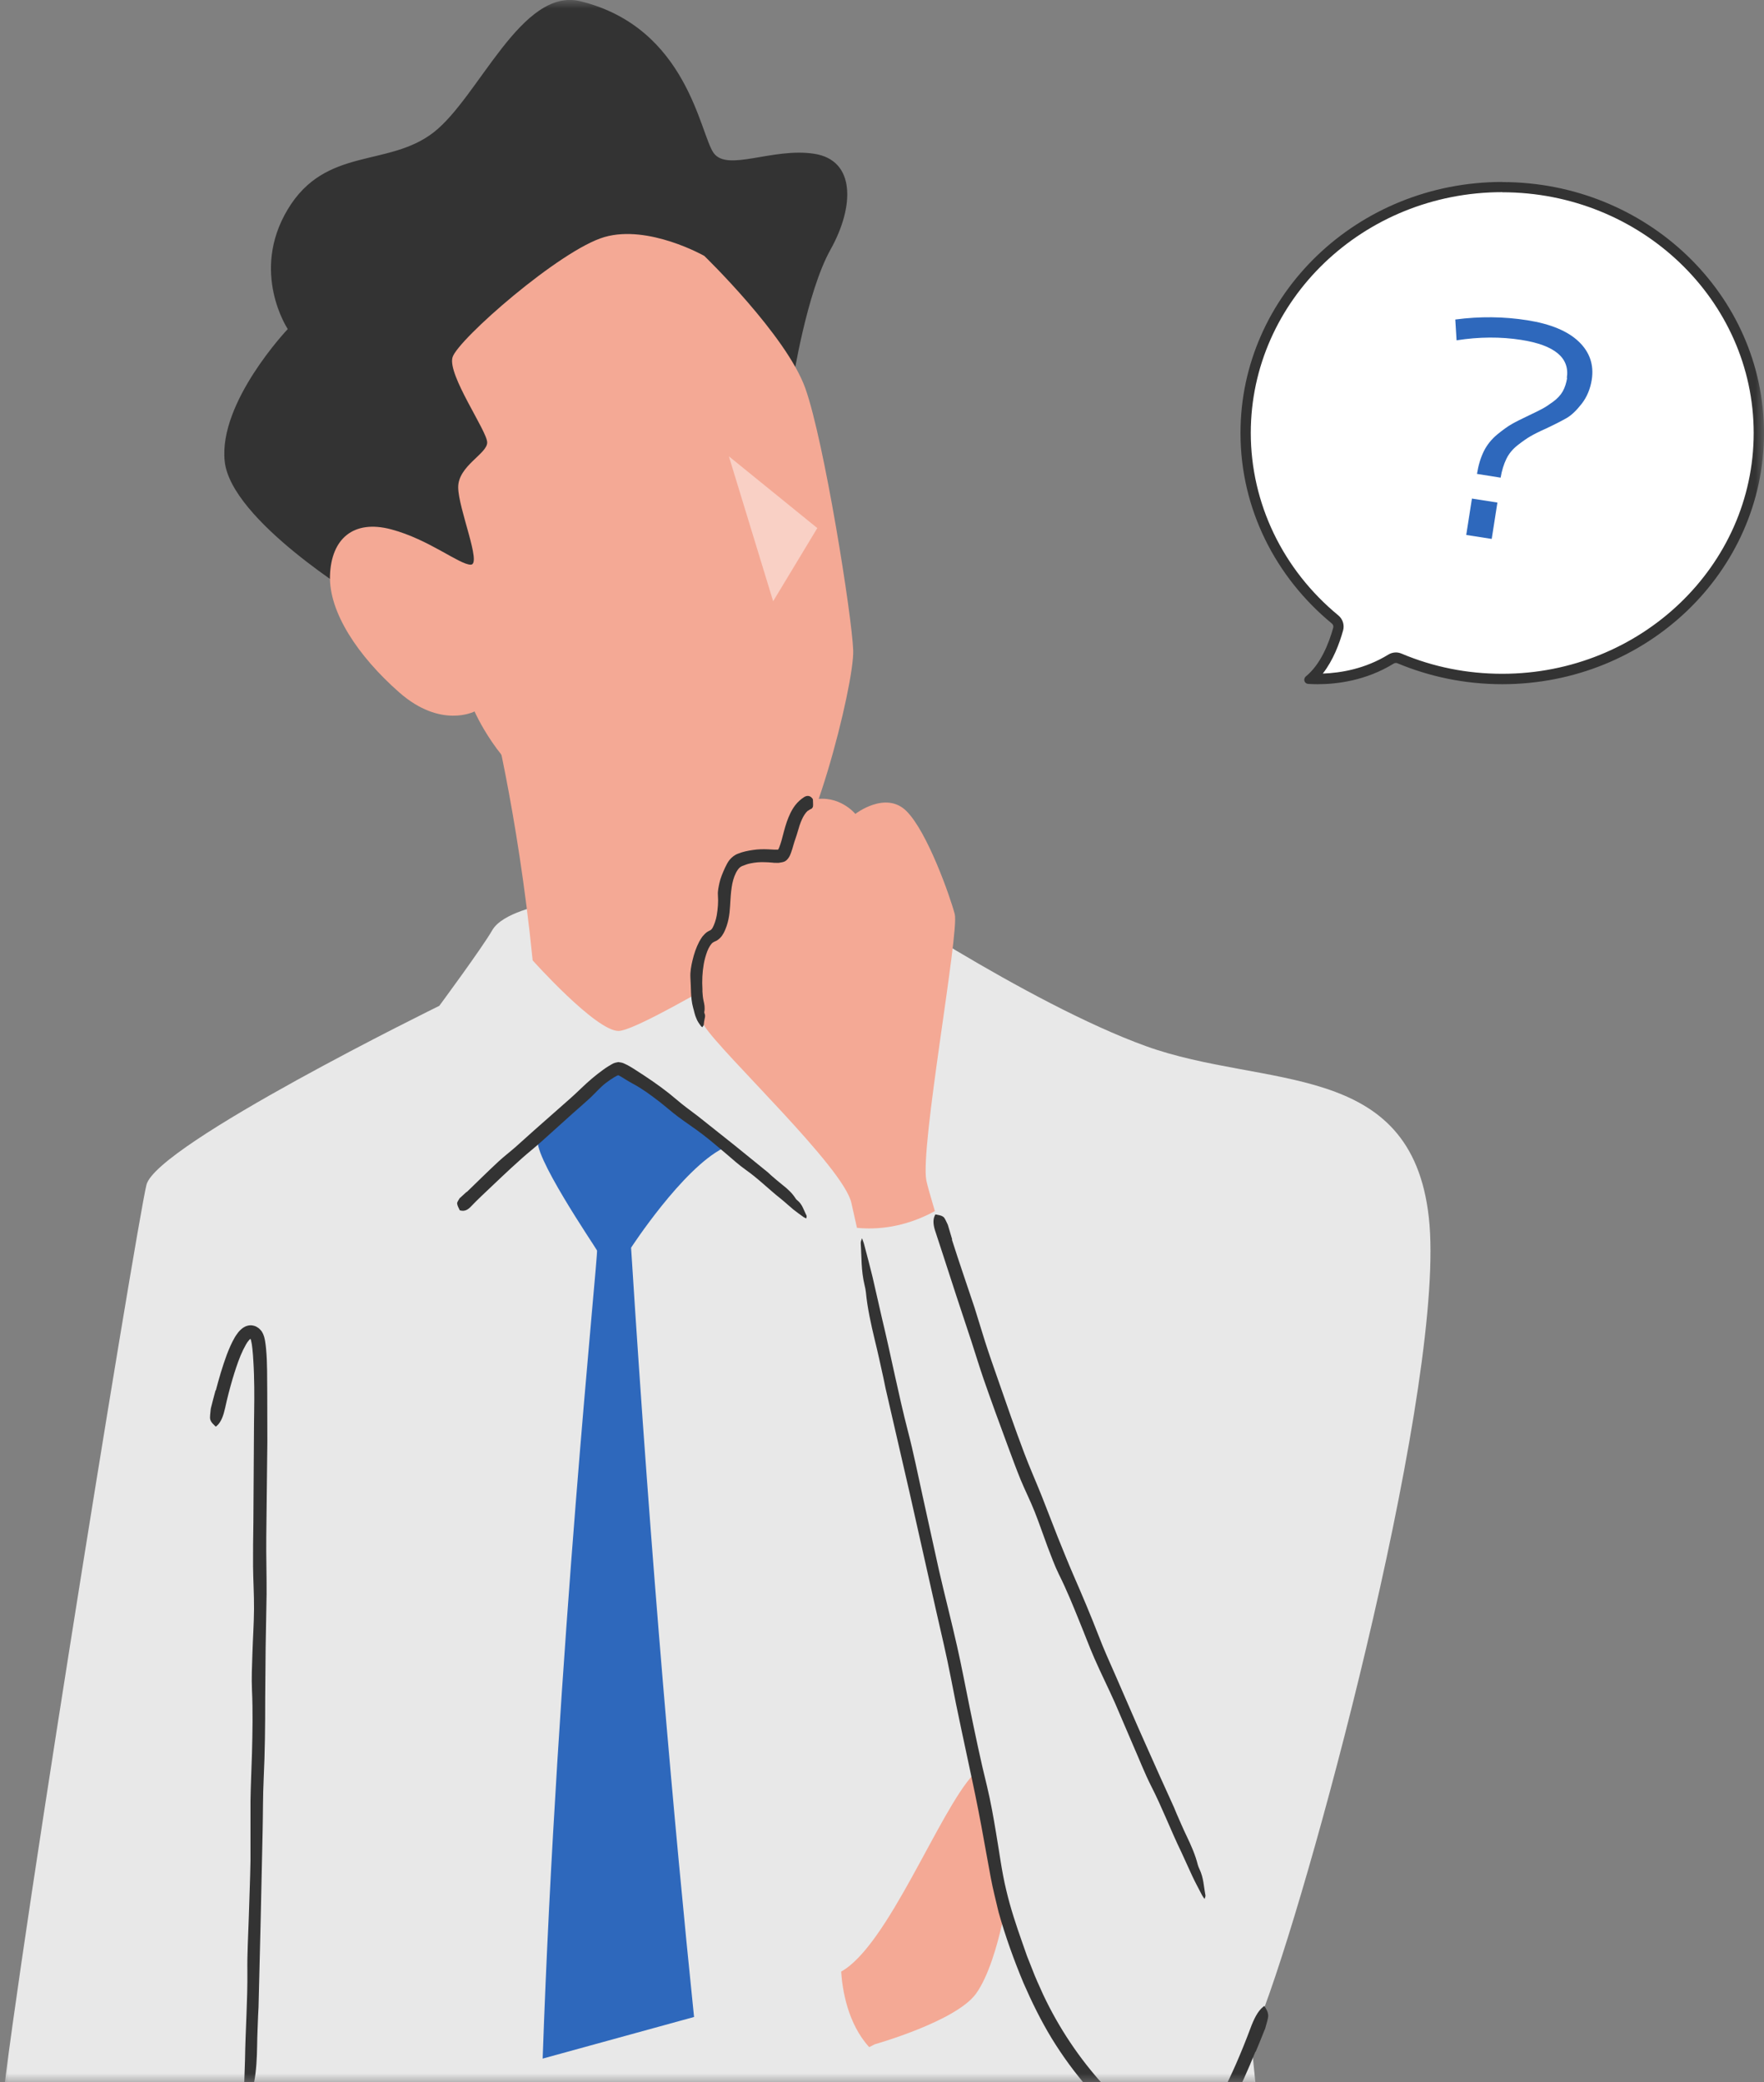 <svg width="100" height="118" viewBox="0 0 100 118" fill="none" xmlns="http://www.w3.org/2000/svg">
<rect x="0" y="0" width="100" height="118" fill="#808080" stroke="none"/>
<mask id="mask0_4311_1727" style="mask-type:luminance" maskUnits="userSpaceOnUse" x="0" y="0" width="100" height="118">
<path d="M100 0H0V118H100V0Z" fill="white"/>
</mask>
<g mask="url(#mask0_4311_1727)">
<path d="M70.937 115.707C71.18 115.093 71.436 114.437 71.698 113.719C74.701 105.577 81.999 78.006 81 69.006C80.001 60.006 71.698 61.721 64.973 59.295C58.248 56.869 48.514 50.295 48.514 50.295L30.769 51.292C30.769 51.292 28.478 51.718 27.906 52.721C27.333 53.719 24.902 57.008 24.902 57.008C24.902 57.008 8.875 64.865 8.303 67.151C7.73 69.432 0 117.143 0 120.858C0 124.573 5.866 132.716 10.015 133.999C10.837 134.254 12.774 133.756 15.369 132.777C15.126 137.368 14.455 141.241 14.455 142.53C14.455 144.099 17.788 149.499 19.932 149.675C37.823 151.104 71.199 148.964 72.058 148.246C72.917 147.535 77.004 142.974 75.347 141.101C73.367 138.857 71.668 123.363 70.937 115.695V115.707Z" fill="#E8E8E8"/>
<path d="M20.395 33.931C20.395 33.931 13.097 29.505 12.738 26.148C12.378 22.791 16.313 18.65 16.313 18.65C16.313 18.65 14.169 15.433 16.313 11.864C18.458 8.294 22.003 9.504 24.58 7.504C27.156 5.503 29.563 -0.754 32.913 0.073C38.992 1.575 39.675 7.607 40.461 8.677C41.246 9.748 43.786 8.355 46.15 8.714C48.514 9.073 48.441 11.712 47.082 14.144C45.724 16.57 44.938 21.642 44.938 21.642L28.698 34.819L20.395 33.925V33.931Z" fill="#333333"/>
<path d="M39.925 14.503C39.925 14.503 44.578 19.003 45.651 22.001C46.723 24.998 48.3 34.929 48.367 36.856C48.441 38.784 45.864 49 44 49.644C42.142 50.289 33.266 46.288 30.763 44.859C28.259 43.43 26.901 40.322 26.901 40.322C26.901 40.322 25.006 41.32 22.643 39.252C20.279 37.178 18.634 34.679 18.707 32.612C18.78 30.538 20.029 29.431 22.18 30.003C24.324 30.575 26.042 32.004 26.687 32.004C27.333 32.004 25.975 28.823 25.975 27.613C25.975 26.403 27.619 25.722 27.619 25.078C27.619 24.433 25.366 21.259 25.652 20.255C25.938 19.258 31.768 14.15 34.272 13.433C36.775 12.715 39.925 14.503 39.925 14.503Z" fill="#F4A995"/>
<g opacity="0.45">
<path d="M41.319 25.862L43.829 34.077L46.333 29.93L41.319 25.862Z" fill="white"/>
</g>
<path d="M27.766 39.86C27.766 39.86 29.337 45.862 30.196 54.43C30.196 54.43 33.772 58.431 35.063 58.431C36.355 58.431 45.797 52.575 45.797 52.575L43.506 41.435L27.766 39.866V39.86Z" fill="#F4A995"/>
<path d="M44.889 46.72C44.633 47.547 44.578 48.453 44.31 48.538C43.829 48.696 43.238 48.38 41.947 48.805C40.655 49.231 41.356 52.715 40.357 53.001C39.358 53.287 38.925 56.571 39.931 58.146C40.936 59.721 47.837 66.178 48.264 68.179C48.313 68.392 48.422 68.885 48.581 69.59C49.702 69.699 51.267 69.584 52.997 68.641C52.735 67.76 52.571 67.176 52.516 66.914C52.138 65.09 54.392 52.825 54.124 51.809C53.856 50.794 52.571 47.151 51.389 45.972C50.207 44.792 48.489 46.13 48.489 46.13C48.489 46.13 47.575 45.005 46.077 45.327C45.419 45.467 45.09 46.075 44.889 46.72Z" fill="#F4A995"/>
<path d="M39.346 114.321C38.237 103.558 36.933 89.024 35.776 70.715C35.776 70.715 38.676 66.251 40.996 65.072C40.996 65.072 35.843 60.645 34.917 60.7C34.917 60.7 31 63.752 30.519 64.5C30.038 65.248 33.741 70.66 33.845 70.873C33.924 71.037 31.561 93.792 30.763 116.674L39.346 114.315V114.321Z" fill="#2E68BC"/>
<path d="M55.598 102.834C55.982 104.847 56.536 107.632 56.859 108.641L56.804 109.049C56.536 110.235 56.043 112.01 55.324 113.001C54.179 114.57 49.598 115.859 49.598 115.859C49.513 115.902 49.403 115.957 49.275 116.024C48.057 114.692 47.752 112.782 47.685 111.743C50.341 110.265 53.235 102.652 55.178 100.572C55.178 100.572 55.355 101.545 55.598 102.834Z" fill="#F4A995"/>
<path d="M12.232 78.815C12.409 78.14 12.604 77.465 12.853 76.79C12.981 76.455 13.121 76.121 13.322 75.774C13.438 75.604 13.536 75.427 13.791 75.245C13.919 75.16 14.145 75.069 14.382 75.136C14.498 75.16 14.571 75.215 14.656 75.269C14.693 75.294 14.711 75.324 14.742 75.349L14.833 75.452C14.985 75.701 14.998 75.865 15.028 76.011C15.052 76.163 15.071 76.303 15.083 76.443C15.162 77.282 15.138 78.097 15.15 78.912C15.15 79.854 15.15 80.797 15.156 81.733C15.138 83.521 15.113 85.303 15.095 87.091C15.083 88.173 15.119 89.262 15.113 90.344L15.058 93.415C15.052 94.364 15.04 95.312 15.034 96.261C15.034 97.769 15.022 99.271 14.949 100.779C14.9 101.776 14.912 102.779 14.888 103.783L14.772 109.049L14.656 113.762C14.65 113.914 14.638 114.072 14.632 114.224C14.614 114.789 14.583 115.355 14.577 115.914C14.565 116.638 14.535 117.349 14.4 118.043C14.382 118.14 14.376 118.249 14.376 118.347C14.364 119.04 14.145 119.563 14.011 120.153C13.992 120.244 13.919 120.292 13.877 120.359C13.864 120.256 13.84 120.153 13.84 120.049C13.834 119.569 13.822 119.082 13.828 118.602L13.889 116.747C13.913 115.063 14.041 113.385 14.023 111.7C14.011 110.715 14.072 109.718 14.102 108.727C14.133 107.644 14.181 106.556 14.2 105.473C14.2 104.348 14.2 103.199 14.2 102.074C14.212 101.168 14.26 100.262 14.285 99.356C14.315 98.17 14.34 96.984 14.285 95.799C14.254 95.118 14.285 94.418 14.309 93.725C14.334 92.88 14.395 92.034 14.4 91.195C14.407 90.38 14.352 89.572 14.346 88.757C14.34 87.93 14.352 87.109 14.364 86.282C14.376 84.64 14.382 83.004 14.395 81.362C14.395 80.45 14.425 79.532 14.413 78.62C14.407 78.133 14.395 77.647 14.364 77.167C14.352 76.923 14.334 76.686 14.309 76.449C14.291 76.334 14.285 76.212 14.26 76.109C14.242 75.993 14.218 75.908 14.206 75.896C14.206 75.902 14.175 75.859 14.181 75.871C14.2 75.829 14.212 75.786 14.206 75.811C14.206 75.841 14.23 75.877 14.218 75.865C14.218 75.871 14.206 75.877 14.2 75.877C14.175 75.902 14.151 75.914 14.12 75.951C14.059 76.017 13.998 76.103 13.944 76.2C13.834 76.394 13.73 76.607 13.639 76.826C13.456 77.27 13.31 77.732 13.17 78.2C13.018 78.723 12.878 79.258 12.762 79.8C12.664 80.237 12.537 80.596 12.299 80.803C12.275 80.827 12.238 80.864 12.22 80.846C12.11 80.73 11.982 80.645 11.921 80.457C11.879 80.335 11.933 80.061 11.946 79.861C11.946 79.842 11.952 79.818 11.958 79.8C12.043 79.465 12.128 79.131 12.22 78.796H12.226L12.232 78.815Z" fill="#333333"/>
<path d="M53.966 70.265C54.374 71.548 54.819 72.831 55.245 74.108C55.44 74.734 55.641 75.385 55.836 76.017C56.067 76.747 56.329 77.477 56.579 78.2C57.06 79.581 57.535 80.961 58.053 82.329C58.364 83.162 58.729 83.971 59.058 84.798C59.363 85.582 59.667 86.361 59.972 87.139C60.264 87.857 60.551 88.58 60.861 89.292C61.355 90.423 61.836 91.56 62.281 92.709C62.573 93.475 62.914 94.224 63.243 94.971C63.822 96.291 64.382 97.611 64.973 98.924C65.497 100.098 66.021 101.277 66.557 102.445C66.606 102.56 66.654 102.682 66.703 102.798C66.892 103.223 67.069 103.649 67.27 104.062C67.526 104.598 67.763 105.127 67.903 105.692C67.922 105.771 67.958 105.85 67.995 105.929C68.238 106.44 68.238 106.92 68.336 107.413C68.348 107.492 68.305 107.553 68.287 107.626C68.238 107.559 68.183 107.492 68.147 107.419C67.964 107.066 67.775 106.72 67.605 106.361C67.392 105.899 67.178 105.437 66.971 104.975C66.368 103.734 65.881 102.439 65.247 101.204C64.882 100.481 64.59 99.721 64.26 98.973C63.907 98.152 63.56 97.337 63.207 96.516C62.829 95.665 62.409 94.832 62.037 93.98C61.739 93.299 61.483 92.6 61.196 91.907C60.831 91.001 60.465 90.101 60.027 89.225C59.777 88.72 59.588 88.179 59.381 87.65C59.138 86.999 58.918 86.343 58.662 85.698C58.419 85.078 58.114 84.482 57.858 83.862C57.602 83.235 57.371 82.597 57.133 81.958C56.664 80.694 56.201 79.429 55.757 78.152C55.513 77.44 55.294 76.717 55.062 76.005C54.776 75.148 54.496 74.296 54.215 73.445L53.46 71.122C53.32 70.69 53.174 70.259 53.034 69.821C52.912 69.468 52.869 69.152 52.991 68.897C53.003 68.872 53.022 68.823 53.04 68.83C53.186 68.866 53.338 68.866 53.478 68.969C53.57 69.036 53.643 69.243 53.722 69.395C53.728 69.407 53.734 69.425 53.74 69.444L53.978 70.246H53.972L53.966 70.265Z" fill="#333333"/>
<path d="M71.168 116.285C70.76 117.282 70.328 118.28 69.81 119.247C69.548 119.727 69.262 120.207 68.927 120.663C68.58 121.107 68.19 121.563 67.611 121.867C67.331 122.013 67.002 122.111 66.673 122.117C66.338 122.123 66.021 122.05 65.741 121.928C65.18 121.691 64.736 121.338 64.322 120.98C63.402 120.153 62.518 119.301 61.702 118.365C60.928 117.477 60.234 116.528 59.619 115.525C59.01 114.522 58.492 113.47 58.023 112.393C57.474 111.08 56.993 109.742 56.609 108.374C56.457 107.723 56.287 107.073 56.165 106.416L55.805 104.446C55.592 103.235 55.355 102.031 55.099 100.834C54.697 98.924 54.27 97.021 53.905 95.099C53.661 93.828 53.357 92.564 53.07 91.299L51.572 84.634L50.201 78.681C50.158 78.486 50.122 78.285 50.079 78.091C49.921 77.379 49.769 76.662 49.592 75.951C49.373 75.038 49.172 74.132 49.086 73.232C49.074 73.111 49.044 72.971 49.013 72.843C48.806 71.974 48.849 71.25 48.794 70.472C48.788 70.35 48.837 70.277 48.867 70.18C48.91 70.307 48.965 70.423 48.995 70.557C49.153 71.159 49.318 71.767 49.464 72.375L50 74.722C50.512 76.844 50.92 78.985 51.468 81.107C51.791 82.341 52.041 83.612 52.321 84.871L53.229 88.994C53.558 90.429 53.929 91.852 54.252 93.287C54.514 94.436 54.727 95.592 54.965 96.747C55.276 98.255 55.586 99.763 55.958 101.259C56.165 102.123 56.323 103.017 56.469 103.904C56.658 104.993 56.786 106.069 57.042 107.121C57.28 108.137 57.609 109.128 57.956 110.107L58.218 110.855L58.51 111.591C58.693 112.083 58.918 112.558 59.132 113.038C60.021 114.929 61.19 116.674 62.598 118.219C62.993 118.645 63.396 119.07 63.816 119.484C64.236 119.891 64.669 120.317 65.101 120.669C65.625 121.077 66.222 121.423 66.776 121.338C67.337 121.278 67.849 120.803 68.257 120.274C69.006 119.301 69.554 118.134 70.072 116.972C70.358 116.316 70.626 115.653 70.876 114.984C71.077 114.437 71.296 113.993 71.595 113.749C71.625 113.725 71.674 113.682 71.686 113.701C71.766 113.859 71.875 113.98 71.893 114.218C71.906 114.376 71.79 114.71 71.723 114.966C71.723 114.99 71.705 115.014 71.692 115.039C71.528 115.452 71.363 115.866 71.187 116.279H71.181L71.168 116.285Z" fill="#333333"/>
<path d="M45.803 45.941C45.523 46.184 45.352 46.659 45.218 47.145C45.151 47.388 45.054 47.626 44.981 47.887C44.938 48.033 44.901 48.179 44.84 48.337C44.786 48.507 44.639 48.799 44.402 48.854L44.323 48.872C44.262 48.884 44.195 48.897 44.146 48.903C44.103 48.903 44.055 48.903 44.012 48.903C43.927 48.903 43.848 48.903 43.775 48.89C43.622 48.878 43.488 48.866 43.348 48.866C43.074 48.854 42.812 48.878 42.544 48.933C42.38 48.963 42.227 49.024 42.069 49.085C41.953 49.14 41.892 49.2 41.819 49.304C41.685 49.492 41.575 49.784 41.514 50.082C41.46 50.362 41.429 50.666 41.411 50.97C41.38 51.457 41.374 51.949 41.192 52.484C41.125 52.661 41.064 52.849 40.917 53.05C40.844 53.147 40.741 53.25 40.607 53.323C40.412 53.403 40.461 53.403 40.418 53.415C40.314 53.481 40.18 53.694 40.095 53.913C40.01 54.144 39.937 54.394 39.894 54.649C39.815 55.111 39.791 55.592 39.821 56.066C39.821 56.114 39.821 56.157 39.821 56.206C39.833 56.376 39.845 56.546 39.882 56.711C39.931 56.923 39.973 57.118 39.925 57.355C39.919 57.385 39.925 57.416 39.943 57.446C39.986 57.538 39.973 57.641 39.943 57.75C39.925 57.854 39.9 57.969 39.894 58.085C39.894 58.121 39.839 58.17 39.815 58.218C39.785 58.194 39.748 58.176 39.73 58.146C39.632 58.012 39.529 57.872 39.474 57.714C39.382 57.519 39.352 57.306 39.291 57.106C39.139 56.546 39.181 55.981 39.139 55.415C39.12 55.081 39.181 54.746 39.261 54.418C39.346 54.059 39.462 53.706 39.644 53.36C39.693 53.269 39.754 53.178 39.815 53.086C39.888 53.001 39.967 52.91 40.071 52.831C40.126 52.794 40.187 52.764 40.247 52.734C40.29 52.715 40.296 52.709 40.296 52.703C40.296 52.697 40.308 52.697 40.314 52.691C40.339 52.667 40.363 52.636 40.394 52.588C40.485 52.423 40.583 52.156 40.631 51.882C40.692 51.517 40.729 51.134 40.698 50.739C40.68 50.508 40.735 50.277 40.783 50.046C40.844 49.76 40.966 49.48 41.1 49.182C41.173 49.036 41.24 48.884 41.356 48.738C41.472 48.593 41.648 48.453 41.831 48.386C42.099 48.276 42.392 48.215 42.69 48.173C42.97 48.13 43.257 48.124 43.531 48.136L43.908 48.155C43.963 48.155 44.018 48.155 44.055 48.155C44.085 48.155 44.091 48.155 44.091 48.155C44.103 48.142 44.103 48.197 44.17 48.039C44.219 47.917 44.262 47.778 44.304 47.638C44.396 47.297 44.481 46.938 44.603 46.58C44.719 46.257 44.859 45.923 45.09 45.625C45.224 45.455 45.389 45.303 45.578 45.181C45.736 45.078 45.919 45.078 46.047 45.248C46.059 45.266 46.083 45.291 46.083 45.309C46.083 45.443 46.102 45.589 46.089 45.692C46.089 45.765 46.035 45.789 46.01 45.838C46.01 45.838 46.004 45.838 45.998 45.838C45.937 45.862 45.87 45.899 45.815 45.947L45.803 45.941Z" fill="#333333"/>
<path d="M26.462 67.559C27.065 66.975 27.662 66.385 28.277 65.814C28.582 65.534 28.911 65.284 29.222 65.011C29.581 64.689 29.934 64.372 30.288 64.056C30.97 63.454 31.652 62.852 32.328 62.256C32.743 61.891 33.126 61.49 33.553 61.131C33.754 60.961 33.961 60.797 34.18 60.639C34.29 60.56 34.4 60.481 34.527 60.408C34.594 60.371 34.643 60.335 34.728 60.292C34.832 60.231 34.942 60.219 35.051 60.195C35.149 60.213 35.258 60.219 35.35 60.262C35.441 60.304 35.496 60.329 35.557 60.359C35.673 60.42 35.782 60.487 35.892 60.554C36.105 60.687 36.312 60.821 36.513 60.955C37.159 61.381 37.786 61.831 38.365 62.329C38.749 62.664 39.169 62.956 39.571 63.266L41.667 64.932L43.525 66.44C43.586 66.489 43.641 66.549 43.695 66.598C43.915 66.787 44.128 66.975 44.353 67.151C44.639 67.376 44.914 67.62 45.109 67.936C45.133 67.978 45.176 68.015 45.218 68.045C45.492 68.27 45.565 68.599 45.718 68.884C45.742 68.927 45.718 68.994 45.712 69.055C45.663 69.03 45.608 69.018 45.565 68.988C45.364 68.842 45.163 68.702 44.974 68.55C44.731 68.349 44.505 68.136 44.256 67.936C43.586 67.407 42.983 66.799 42.282 66.306C41.874 66.02 41.502 65.674 41.118 65.351C40.698 64.999 40.284 64.64 39.845 64.305C39.389 63.953 38.907 63.643 38.444 63.296C38.079 63.022 37.732 62.712 37.372 62.433C36.897 62.068 36.416 61.709 35.892 61.429C35.74 61.35 35.593 61.259 35.453 61.174C35.386 61.131 35.313 61.083 35.246 61.046C35.185 61.01 35.094 60.955 35.082 60.955C35.07 60.943 35.057 60.943 35.039 60.943C35.045 60.943 34.99 60.955 34.954 60.979L34.832 61.046C34.661 61.15 34.491 61.265 34.326 61.393C34.01 61.642 33.742 61.958 33.443 62.238C33.139 62.518 32.822 62.791 32.511 63.065C31.896 63.618 31.281 64.172 30.659 64.731C30.312 65.041 29.947 65.327 29.599 65.637C29.185 66.002 28.777 66.385 28.375 66.762L27.285 67.796C27.084 67.99 26.882 68.185 26.688 68.392C26.529 68.556 26.359 68.659 26.127 68.611C26.103 68.611 26.066 68.599 26.06 68.587C26.005 68.465 25.926 68.337 25.914 68.21C25.908 68.124 25.999 68.021 26.048 67.924C26.048 67.918 26.06 67.905 26.072 67.899L26.456 67.547H26.462V67.559Z" fill="#333333"/>
<path d="M74.695 38.48C74.561 38.48 74.433 38.48 74.318 38.474C75.146 37.732 75.609 36.546 75.853 35.664C75.908 35.464 75.841 35.251 75.676 35.117C72.454 32.46 70.608 28.611 70.608 24.549C70.608 16.862 77.132 10.611 85.155 10.611C93.177 10.611 99.701 16.862 99.701 24.549C99.701 32.235 93.177 38.486 85.155 38.486C83.132 38.486 81.171 38.097 79.331 37.325C79.264 37.3 79.197 37.282 79.124 37.282C79.026 37.282 78.929 37.306 78.844 37.361C77.333 38.291 75.749 38.486 74.683 38.486L74.695 38.48Z" fill="white"/>
<path d="M85.161 10.897C93.019 10.897 99.415 17.02 99.415 24.543C99.415 32.065 93.019 38.188 85.161 38.188C83.175 38.188 81.256 37.805 79.453 37.045C79.349 37.002 79.246 36.978 79.136 36.978C78.984 36.978 78.832 37.021 78.704 37.1C77.382 37.914 75.999 38.139 74.988 38.176C75.579 37.422 75.932 36.473 76.139 35.731C76.224 35.421 76.121 35.087 75.871 34.88C72.716 32.284 70.906 28.513 70.906 24.537C70.906 17.014 77.302 10.891 85.161 10.891M85.161 10.313C76.968 10.313 70.322 16.692 70.322 24.543C70.322 28.86 72.332 32.727 75.499 35.336C75.573 35.397 75.603 35.488 75.579 35.579C75.329 36.479 74.86 37.659 74.025 38.34C73.952 38.401 73.922 38.498 73.946 38.596C73.977 38.687 74.056 38.754 74.153 38.76C74.311 38.772 74.494 38.778 74.695 38.778C75.773 38.778 77.43 38.583 79.008 37.61C79.045 37.586 79.087 37.574 79.13 37.574C79.16 37.574 79.191 37.58 79.221 37.592C81.043 38.352 83.047 38.778 85.161 38.778C93.354 38.778 100 32.399 100 24.549C100 16.698 93.348 10.319 85.161 10.319V10.313Z" fill="#333333"/>
<path d="M88.822 21.423C88.999 20.286 88.14 19.562 86.239 19.264C85.076 19.082 83.851 19.088 82.572 19.288L82.499 18.109C83.882 17.926 85.246 17.939 86.586 18.151C87.896 18.358 88.865 18.759 89.492 19.355C90.119 19.951 90.369 20.675 90.235 21.526C90.15 22.049 89.961 22.505 89.662 22.888C89.364 23.271 89.078 23.539 88.816 23.691C88.548 23.843 88.164 24.044 87.658 24.281C87.262 24.457 86.964 24.609 86.763 24.725C86.562 24.84 86.318 25.011 86.038 25.23C85.758 25.448 85.538 25.71 85.392 26.014C85.246 26.318 85.136 26.671 85.069 27.072L83.729 26.859C83.808 26.367 83.936 25.941 84.119 25.57C84.302 25.205 84.558 24.889 84.881 24.622C85.204 24.36 85.472 24.165 85.697 24.038C85.916 23.91 86.239 23.752 86.659 23.551C87.007 23.387 87.262 23.259 87.433 23.168C87.604 23.077 87.805 22.943 88.048 22.767C88.286 22.59 88.469 22.396 88.59 22.183C88.712 21.964 88.791 21.715 88.84 21.423H88.822ZM83.12 30.319L83.443 28.258L84.887 28.483L84.564 30.544L83.12 30.319Z" fill="#2E68BC"/>
</g>
</svg>
